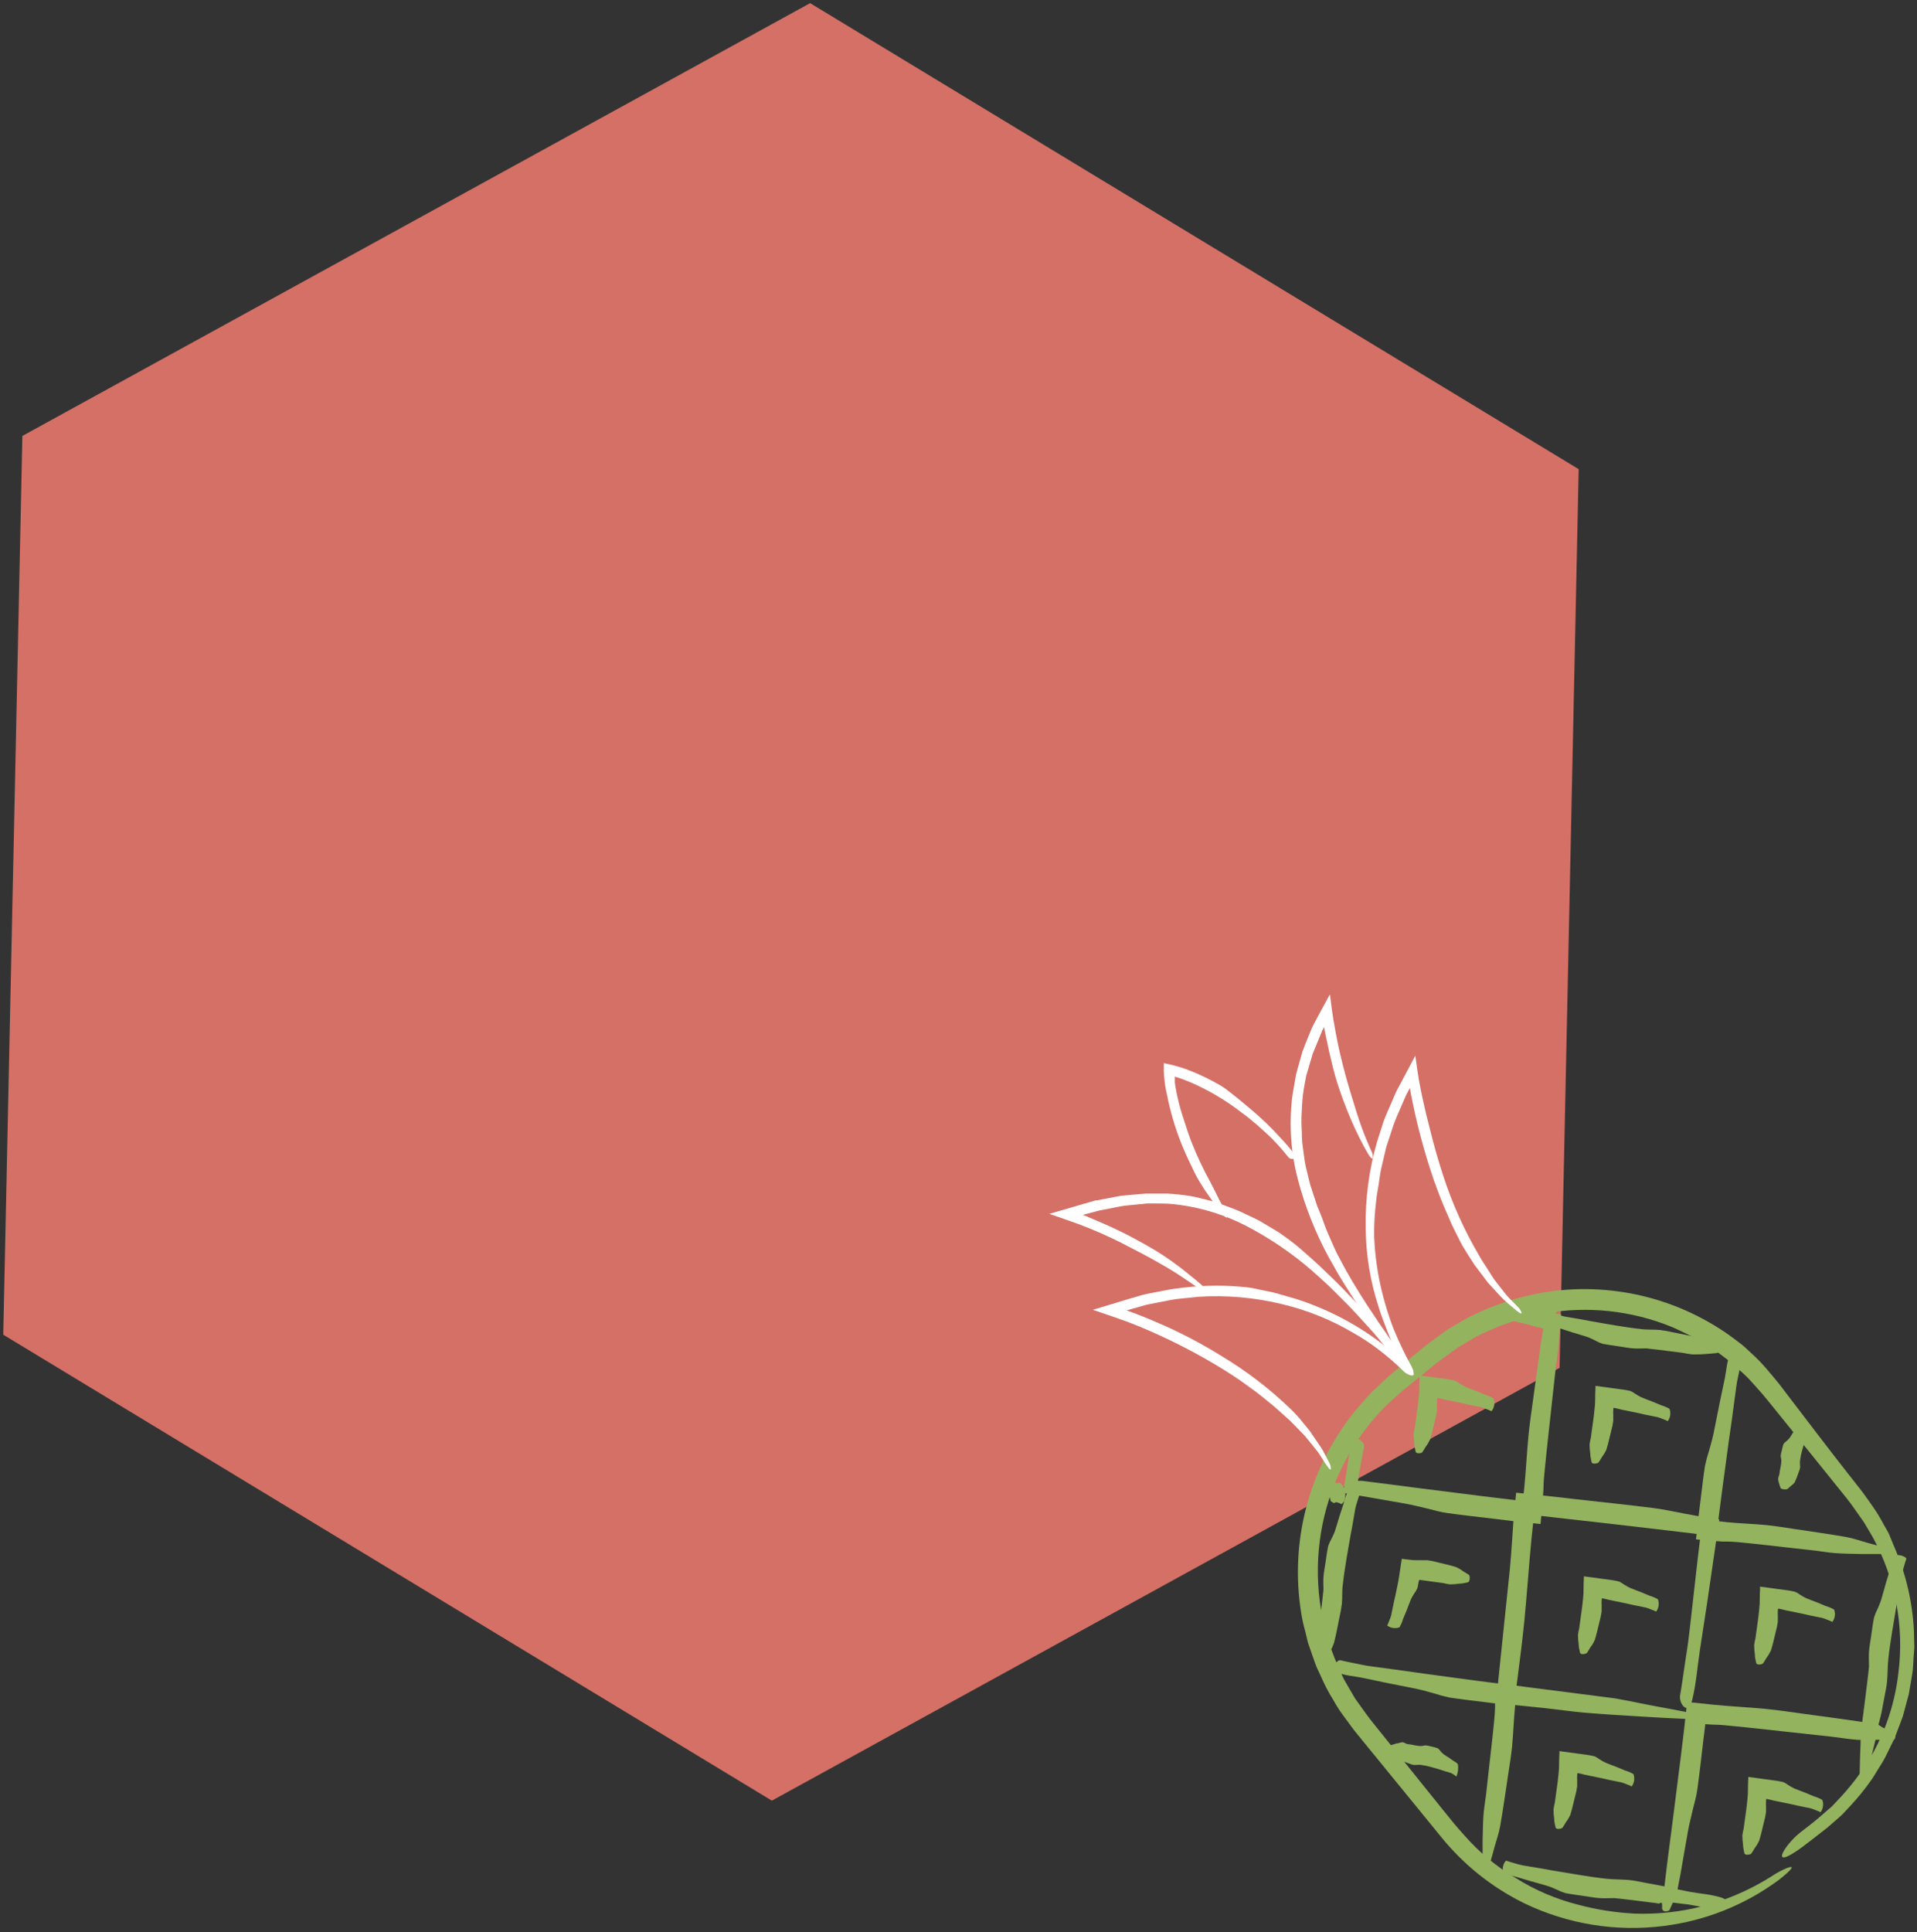 <svg width="394" height="397" viewBox="0 0 394 397" fill="none" xmlns="http://www.w3.org/2000/svg">
<rect x="0" y="0" width="394" height="397" fill="#333333" stroke="none"/>
<path d="M0.666 274.257L4.599 89.578L166.505 0.646L324.464 96.405L320.544 281.071L158.638 370.004L0.666 274.257Z" fill="#D57066"/>
<path d="M364.797 385.111C359.663 388.473 353.955 390.864 347.957 392.164C344.054 392.992 340.065 393.346 336.077 393.217C332.121 393.028 328.197 392.415 324.371 391.391C319.833 390.253 315.503 388.403 311.544 385.911C307.532 383.547 303.929 380.548 300.878 377.031C299.304 375.337 297.838 373.471 296.344 371.617L291.878 366.071L282.958 354.977C281.304 353.004 279.918 350.977 278.478 348.964L276.611 345.751C276.286 345.224 276.005 344.671 275.771 344.097L275.011 342.404C271.172 333.772 269.954 324.202 271.509 314.883C273.064 305.565 277.324 296.909 283.758 289.991C284.497 289.175 285.29 288.409 286.131 287.698C286.971 286.964 287.731 286.204 288.624 285.484L293.891 281.191C295.638 279.711 297.424 278.524 299.224 277.191C300.118 276.538 301.104 276.044 302.038 275.471C302.967 274.881 303.939 274.36 304.944 273.911L307.944 272.578C308.971 272.191 310.024 271.858 311.064 271.498C311.584 271.325 312.104 271.124 312.624 270.978L314.224 270.604C315.304 270.378 316.357 270.058 317.437 269.885C326.24 268.318 335.306 269.28 343.584 272.658C344.624 273.084 345.611 273.605 346.624 274.071C347.131 274.311 347.637 274.538 348.131 274.791L349.571 275.658C350.517 276.258 351.517 276.764 352.424 277.418L355.091 279.418L355.757 279.924L356.371 280.484L357.611 281.618C358.459 282.34 359.256 283.12 359.997 283.951L362.224 286.444C362.957 287.298 363.677 288.231 364.411 289.111L373.131 299.911L379.477 307.791C380.557 309.124 381.41 310.458 382.384 311.791C382.878 312.441 383.324 313.128 383.717 313.844L384.944 315.938C389.592 324.487 391.417 334.288 390.157 343.937C389.491 349.608 387.744 355.098 385.01 360.111C383.169 363.36 380.964 366.388 378.437 369.137L376.53 371.164L374.424 372.991C373.091 374.204 371.451 375.417 369.917 376.617C366.771 379.124 363.344 384.697 370.384 379.564C372.104 378.231 373.891 376.897 375.557 375.564L378.037 373.404C378.877 372.697 379.557 371.831 380.33 371.044C381.837 369.43 383.231 367.715 384.504 365.911C385.157 365.017 385.677 364.044 386.277 363.111C386.887 362.186 387.431 361.219 387.904 360.217L389.33 357.311C389.744 356.311 390.104 355.297 390.49 354.284L391.064 352.764C391.224 352.244 391.344 351.724 391.49 351.204L392.33 348.058L392.877 344.844C392.957 344.311 393.077 343.778 393.13 343.231L393.25 341.604C393.25 340.524 393.437 339.431 393.45 338.351L393.37 335.084C393.062 329.054 391.656 323.131 389.224 317.604L388.29 315.324C387.984 314.631 387.557 313.991 387.197 313.338C386.494 311.995 385.706 310.699 384.837 309.458C383.957 308.244 383.104 306.951 382.17 305.791L379.437 302.311C375.624 297.458 371.917 292.551 368.157 287.644L365.651 284.351C364.757 283.258 363.811 282.151 362.891 281.058C361.945 279.966 360.93 278.937 359.851 277.978C359.317 277.484 358.811 276.978 358.251 276.498L356.517 275.164C350.89 270.955 344.461 267.94 337.626 266.305C330.791 264.67 323.694 264.45 316.771 265.658C311.814 266.55 307.007 268.134 302.491 270.365C301.344 270.871 300.304 271.605 299.198 272.205L297.571 273.165C297.038 273.498 296.544 273.898 296.038 274.258L293.011 276.498L290.251 278.764L287.438 281.098C286.504 281.898 285.571 282.604 284.624 283.524L281.798 286.191C280.904 287.111 280.078 288.111 279.224 289.071C274.293 294.887 270.687 301.706 268.656 309.055C266.625 316.405 266.218 324.108 267.464 331.631C267.67 332.876 267.946 334.11 268.291 335.324L268.731 337.164C268.878 337.778 269.131 338.364 269.318 338.964C269.744 340.151 270.118 341.351 270.584 342.524L272.171 345.951C272.714 347.088 273.324 348.192 273.998 349.257C274.601 350.364 275.278 351.429 276.024 352.444L278.264 355.484L280.531 358.271L296.184 377.444C300.83 383.195 306.678 387.86 313.317 391.111C322.224 395.394 332.181 397.006 341.984 395.75C350.52 394.682 358.638 391.436 365.557 386.324C371.237 381.857 366.397 384.097 364.797 385.111Z" fill="#93B35F"/>
<path d="M346.504 351.778C344.158 351.311 341.797 350.898 339.438 350.444C336.344 349.871 333.264 349.111 330.104 348.751L311.691 346.391L311.904 344.831L312.638 338.991C312.878 337.004 313.104 334.991 313.304 333.018C313.851 327.444 314.211 321.858 314.758 316.284L315.278 311.338L328.984 312.885L339.824 314.138L345.237 314.778L347.904 315.098L348.531 315.178H348.784L349.264 315.244H349.531L349.424 315.898V316.205L349.331 316.951L348.904 320.511L347.571 332.311C347.291 334.644 347.064 336.991 346.691 339.298C346.197 342.364 345.824 345.431 345.291 348.484C345.077 350.058 346.971 352.684 347.797 349.324C348.624 345.964 348.864 342.484 349.384 339.058L350.917 329.031L353.024 314.551L353.357 312.191L349.037 311.538L346.184 311.018C344.051 310.631 341.917 310.138 339.771 309.871C334.584 309.218 329.384 308.684 324.184 308.098L319.318 307.538L311.611 306.725L311.331 309.551L311.064 312.378L310.958 313.991L310.758 316.858C310.624 318.765 310.491 320.684 310.304 322.591L307.904 345.631L307.464 349.951L317.638 351.004C320.304 351.298 323.064 351.698 325.784 351.938C329.424 352.244 333.078 352.458 336.731 352.684C339.931 352.884 343.144 353.071 346.344 353.204C349.064 353.258 347.237 351.991 346.504 351.778Z" fill="#93B35F"/>
<path d="M306.171 383.097C306.517 381.977 306.811 380.831 307.117 379.711C307.531 378.217 308.064 376.751 308.331 375.244C308.957 371.671 309.451 368.097 309.984 364.577C310.264 362.657 310.597 360.737 310.784 358.804C311.037 356.137 311.117 353.391 311.384 350.684L311.837 346.378L306.917 345.804L303.291 345.338L292.811 343.924L288.998 343.378L283.291 342.604C282.158 342.444 281.024 342.337 279.918 342.084C278.438 341.751 276.958 341.524 275.491 341.151C274.731 341.018 273.358 343.031 274.944 343.684C276.531 344.338 278.238 344.404 279.891 344.738L284.718 345.751L291.384 347.084C292.544 347.337 293.678 347.684 294.824 347.991C295.835 348.323 296.863 348.599 297.904 348.817C300.411 349.204 302.931 349.471 305.451 349.791L306.624 349.937L307.211 350.018C307.317 350.018 307.211 350.018 307.277 350.018C307.286 350.093 307.286 350.169 307.277 350.244V350.591C307.277 351.524 307.197 352.444 307.117 353.378C306.771 357.004 306.331 360.618 305.931 364.231L305.411 368.911C305.251 370.244 304.997 371.577 304.904 372.911C304.784 374.684 304.758 376.457 304.718 378.244C304.718 379.804 304.718 381.364 304.718 382.924C304.824 384.284 305.997 383.444 306.171 383.097Z" fill="#93B35F"/>
<path d="M301.971 323.657C301.584 323.377 301.184 323.164 300.797 322.924C300.318 322.56 299.799 322.251 299.251 322.004C297.997 321.604 296.717 321.337 295.451 321.031C294.778 320.838 294.091 320.695 293.397 320.604H292.664H291.757C291.051 320.604 290.424 320.604 289.677 320.497L288.104 320.311L287.544 324.031C287.464 324.577 287.411 324.777 287.357 325.11L287.171 326.044L286.784 327.91L286.477 329.244L286.064 331.27C286.009 331.681 285.906 332.084 285.757 332.47C285.517 332.99 285.397 333.511 285.104 334.017C285.464 334.287 285.886 334.462 286.331 334.525C286.776 334.587 287.23 334.537 287.651 334.377C287.959 333.829 288.205 333.247 288.384 332.644L289.091 330.95C289.397 330.177 289.664 329.39 289.997 328.617C290.199 328.203 290.426 327.803 290.677 327.417C290.932 327.091 291.143 326.732 291.304 326.351C291.411 325.911 291.504 325.457 291.571 325.017V324.871C291.609 324.856 291.652 324.856 291.691 324.871C291.691 324.871 291.611 324.631 291.691 324.631L294.957 325.071L296.624 325.297C297.084 325.418 297.552 325.508 298.024 325.564C298.666 325.557 299.308 325.508 299.944 325.417C300.504 325.417 301.077 325.271 301.651 325.151C302.224 325.031 302.077 323.817 301.971 323.657Z" fill="#93B35F"/>
<path d="M328.517 300.564C328.797 300.177 329.011 299.777 329.251 299.391C329.615 298.911 329.923 298.393 330.171 297.844C330.557 296.591 330.837 295.311 331.144 294.044C331.337 293.371 331.479 292.685 331.571 291.991C331.571 291.751 331.571 291.511 331.571 291.257V290.697C331.545 290.418 331.545 290.137 331.571 289.857C331.571 289.657 331.571 289.457 331.651 289.284C332.171 289.377 332.677 289.497 333.091 289.617L336.664 290.351L337.997 290.657L340.024 291.071C340.435 291.126 340.837 291.229 341.224 291.377C341.744 291.617 342.264 291.737 342.771 292.031C343.041 291.671 343.215 291.249 343.278 290.804C343.341 290.358 343.29 289.904 343.131 289.484C342.582 289.175 342.001 288.929 341.397 288.751L339.704 288.044C338.931 287.737 338.144 287.471 337.371 287.137C336.957 286.936 336.556 286.709 336.171 286.457C335.844 286.202 335.486 285.992 335.104 285.831C334.664 285.724 334.211 285.631 333.771 285.564L331.291 285.231C330.197 285.084 329.037 284.897 327.917 284.777V285.271C327.811 286.604 327.917 288.031 327.757 289.271C327.611 290.751 327.557 291.111 327.464 291.804L327.197 293.737L326.971 295.404C326.85 295.864 326.761 296.332 326.704 296.804C326.711 297.446 326.76 298.088 326.851 298.724C326.851 299.284 326.997 299.857 327.117 300.431C327.237 301.004 328.371 300.657 328.517 300.564Z" fill="#93B35F"/>
<path d="M308.024 270.751C309.531 271.138 311.037 271.458 312.544 271.818L315.144 272.472C315.931 272.685 316.584 272.872 317.197 273.005L317.091 273.605L316.864 274.938L316.611 276.618L316.104 280.192L315.131 287.338C314.784 289.898 314.397 292.445 314.144 295.005C313.797 298.591 313.637 302.191 313.277 305.778L312.984 308.445L304.624 307.431L290.677 305.671L285.597 305.005L281.797 304.525L279.904 304.285H279.664H279.557H279.344H279.104C279.104 304.151 279.104 304.018 279.197 303.898V303.725C279.202 303.689 279.202 303.653 279.197 303.618L279.277 303.205C279.664 301.245 279.931 299.205 280.357 297.311C280.517 296.298 278.544 294.538 277.837 296.671C277.131 298.805 277.011 301.058 276.611 303.258L276.011 306.751L279.917 307.418L288.784 308.965C290.331 309.245 291.851 309.631 293.384 309.991C294.917 310.351 296.051 310.725 297.491 310.911C300.824 311.378 304.157 311.738 307.517 312.138L310.651 312.525L316.624 313.165L316.797 311.338L317.117 307.685L317.237 305.711C317.237 304.485 317.371 303.245 317.491 302.018C317.957 297.205 318.517 292.405 319.037 287.591L319.717 281.365C319.917 279.618 320.224 277.871 320.357 276.125L320.837 270.045L317.157 269.778L315.371 269.658H314.344C312.277 269.578 310.211 269.498 308.131 269.472C306.411 269.365 307.557 270.565 308.024 270.751Z" fill="#93B35F"/>
<path d="M362.344 341.818C362.624 341.431 362.837 341.031 363.077 340.644C363.441 340.165 363.75 339.646 363.997 339.098C364.384 337.844 364.664 336.564 364.971 335.298C365.163 334.625 365.306 333.938 365.397 333.244C365.397 333.004 365.397 332.765 365.397 332.511V331.951C365.371 331.672 365.371 331.391 365.397 331.111C365.397 330.911 365.397 330.711 365.477 330.538C365.997 330.631 366.504 330.751 366.917 330.871L370.491 331.604L371.824 331.911L373.851 332.325C374.261 332.38 374.664 332.483 375.051 332.631C375.571 332.871 376.091 332.991 376.597 333.284C376.867 332.925 377.042 332.503 377.105 332.057C377.168 331.612 377.117 331.158 376.957 330.738C376.409 330.429 375.827 330.183 375.224 330.005L373.531 329.298C372.757 328.991 371.971 328.725 371.197 328.391C370.784 328.19 370.383 327.963 369.997 327.711C369.671 327.456 369.312 327.246 368.931 327.084C368.491 326.978 368.037 326.885 367.597 326.818L365.117 326.485C364.024 326.338 362.864 326.151 361.744 326.031V326.525C361.637 327.858 361.744 329.285 361.584 330.525C361.437 332.005 361.384 332.378 361.291 333.058L361.024 334.991L360.797 336.658C360.676 337.118 360.587 337.586 360.531 338.058C360.538 338.7 360.587 339.342 360.677 339.978C360.677 340.538 360.824 341.111 360.944 341.684C361.064 342.258 362.184 341.991 362.344 341.818Z" fill="#93B35F"/>
<path d="M321.104 375.618C321.384 375.231 321.597 374.831 321.837 374.444C322.201 373.965 322.51 373.446 322.757 372.898C323.144 371.644 323.424 370.364 323.73 369.098C323.923 368.425 324.066 367.738 324.157 367.044C324.157 366.804 324.157 366.564 324.157 366.311V365.751C324.131 365.472 324.131 365.19 324.157 364.911C324.157 364.711 324.157 364.511 324.237 364.338C324.757 364.431 325.264 364.551 325.677 364.671L329.25 365.404L330.584 365.711L332.61 366.124C333.021 366.18 333.424 366.283 333.81 366.431C334.33 366.671 334.85 366.791 335.357 367.084C335.627 366.725 335.801 366.302 335.864 365.857C335.927 365.412 335.877 364.958 335.717 364.538C335.169 364.229 334.587 363.983 333.984 363.804L332.29 363.098C331.517 362.791 330.73 362.524 329.957 362.191C329.543 361.99 329.143 361.762 328.757 361.511C328.431 361.256 328.072 361.046 327.69 360.884C327.25 360.778 326.797 360.684 326.357 360.618L323.877 360.284C322.784 360.138 321.624 359.951 320.504 359.831V360.324C320.397 361.658 320.504 363.084 320.344 364.324C320.197 365.804 320.144 366.178 320.051 366.858L319.784 368.791L319.557 370.458C319.436 370.918 319.347 371.385 319.291 371.858C319.297 372.5 319.346 373.142 319.437 373.778C319.437 374.338 319.584 374.911 319.704 375.484C319.824 376.058 320.957 375.738 321.104 375.618Z" fill="#93B35F"/>
<path d="M326.131 339.698C326.411 339.311 326.624 338.911 326.864 338.525C327.228 338.045 327.537 337.526 327.784 336.978C328.171 335.724 328.451 334.445 328.757 333.178C328.95 332.505 329.092 331.818 329.184 331.124C329.184 330.884 329.184 330.645 329.184 330.391V329.831C329.158 329.552 329.158 329.271 329.184 328.991C329.184 328.791 329.184 328.591 329.264 328.418C329.784 328.511 330.291 328.631 330.704 328.751L334.277 329.485L335.611 329.791L337.637 330.205C338.048 330.26 338.45 330.363 338.837 330.511C339.357 330.751 339.877 330.871 340.384 331.165C340.654 330.805 340.828 330.383 340.891 329.937C340.954 329.492 340.904 329.038 340.744 328.618C340.196 328.309 339.614 328.063 339.011 327.885L337.317 327.178C336.544 326.871 335.757 326.604 334.984 326.271C334.57 326.07 334.169 325.843 333.784 325.591C333.457 325.336 333.099 325.126 332.717 324.965C332.277 324.858 331.824 324.765 331.384 324.698L328.904 324.365C327.811 324.218 326.651 324.031 325.531 323.911V324.405C325.424 325.738 325.531 327.165 325.371 328.405C325.224 329.885 325.171 330.244 325.077 330.938L324.811 332.871L324.584 334.538C324.463 334.998 324.374 335.466 324.317 335.938C324.324 336.58 324.373 337.222 324.464 337.858C324.464 338.418 324.611 338.991 324.731 339.565C324.851 340.138 325.971 339.805 326.131 339.698Z" fill="#93B35F"/>
<path d="M387.277 317.991C386.157 317.644 385.01 317.351 383.89 317.044C382.397 316.631 380.931 316.098 379.424 315.831C375.851 315.204 372.277 314.711 368.757 314.178C366.837 313.898 364.917 313.564 362.984 313.378C360.317 313.124 357.571 313.044 354.864 312.778L353.131 312.578L353.904 306.604L355.317 296.124L355.864 292.311L356.637 286.604C356.797 285.471 356.904 284.338 357.157 283.231C357.491 281.751 357.717 280.271 358.091 278.804C358.224 278.044 356.211 276.671 355.557 278.258C354.904 279.844 354.837 281.551 354.504 283.205L353.491 288.031L352.157 294.698C351.904 295.858 351.557 296.991 351.251 298.138C350.918 299.148 350.642 300.177 350.424 301.218C350.037 303.724 349.771 306.244 349.451 308.764L349.091 311.631L348.584 316.311L349.917 316.444L352.677 316.671L354.011 316.764H354.824C355.757 316.764 356.677 316.844 357.611 316.924C361.237 317.271 364.851 317.711 368.464 318.111L373.144 318.631C374.477 318.791 375.811 319.044 377.144 319.138C378.917 319.258 380.691 319.284 382.477 319.324C384.037 319.324 385.597 319.324 387.157 319.324C388.464 319.324 387.624 318.111 387.277 317.991Z" fill="#93B35F"/>
<path d="M367.344 305.991C367.597 305.791 367.797 305.591 368.011 305.391C368.332 305.171 368.619 304.906 368.864 304.604C369.166 303.954 369.429 303.286 369.651 302.604C369.81 302.261 369.922 301.897 369.984 301.524C369.984 301.004 369.877 300.471 369.984 299.964C370.076 299.306 370.214 298.656 370.397 298.017C370.571 297.364 370.771 296.684 370.971 296.044L371.211 295.324L371.531 294.257C371.572 294.033 371.658 293.82 371.784 293.631L371.917 293.431L369.144 295.711C369.364 295.834 369.57 295.982 369.757 296.151C370.099 295.343 370.205 294.456 370.064 293.591C369.883 293.379 369.661 293.207 369.411 293.084L369.331 293.204L369.184 293.444L368.557 294.324C368.291 294.724 368.064 295.137 367.771 295.537C367.579 295.759 367.369 295.964 367.144 296.151C366.923 296.298 366.729 296.483 366.571 296.697C366.414 297.16 366.29 297.632 366.197 298.111C366.092 298.445 366.02 298.789 365.984 299.137C365.984 299.497 366.144 299.871 366.117 300.217C366.117 300.911 365.917 301.551 365.797 302.271C365.797 302.564 365.717 302.857 365.651 303.164C365.552 303.403 365.485 303.654 365.451 303.911C365.491 304.265 365.571 304.614 365.691 304.951C365.778 305.266 365.889 305.573 366.024 305.871C366.44 306.05 366.902 306.092 367.344 305.991Z" fill="#93B35F"/>
<path d="M286.091 361.458C286.344 361.258 286.544 361.058 286.758 360.858L286.838 360.791C287.033 361.087 287.276 361.348 287.558 361.565C288.208 361.867 288.876 362.129 289.558 362.351C289.901 362.51 290.264 362.622 290.638 362.685C291.158 362.685 291.691 362.578 292.198 362.685C292.855 362.776 293.506 362.914 294.144 363.098C294.798 363.271 295.478 363.471 296.118 363.671L296.838 363.911L297.904 364.231C298.128 364.272 298.341 364.358 298.531 364.485C298.809 364.66 299.076 364.851 299.331 365.058C299.672 364.25 299.779 363.363 299.638 362.498C299.38 362.23 299.077 362.009 298.744 361.845L297.864 361.218C297.464 360.951 297.051 360.724 296.651 360.431C296.43 360.239 296.225 360.03 296.038 359.805C295.89 359.583 295.705 359.389 295.491 359.231C295.029 359.075 294.557 358.95 294.078 358.858C293.743 358.752 293.4 358.681 293.051 358.645C292.691 358.645 292.318 358.804 291.971 358.778C291.278 358.778 290.638 358.578 289.918 358.458C289.624 358.458 289.318 358.378 289.024 358.311C288.795 358.172 288.549 358.065 288.291 357.991C287.936 358.031 287.587 358.112 287.251 358.231H287.091L283.944 359.178L284.344 360.511C284.424 360.771 284.522 361.025 284.638 361.271C285.085 361.503 285.6 361.569 286.091 361.458Z" fill="#93B35F"/>
<path d="M292.291 298.458C292.571 298.071 292.784 297.671 293.024 297.285C293.388 296.805 293.697 296.287 293.944 295.738C294.331 294.485 294.611 293.205 294.917 291.938C295.11 291.265 295.253 290.579 295.344 289.885C295.344 289.645 295.344 289.405 295.344 289.151V288.658C295.318 288.379 295.318 288.098 295.344 287.818C295.344 287.618 295.344 287.418 295.424 287.245C295.944 287.338 296.451 287.458 296.864 287.578L300.437 288.311L301.771 288.618L303.797 289.032C304.208 289.088 304.61 289.19 304.997 289.338C305.517 289.578 306.037 289.698 306.544 289.992C306.844 289.624 307.04 289.183 307.113 288.714C307.186 288.246 307.132 287.766 306.957 287.325C306.409 287.016 305.828 286.77 305.224 286.591L303.531 285.885C302.757 285.578 301.971 285.312 301.197 284.978C300.784 284.777 300.383 284.55 299.997 284.298C299.671 284.043 299.312 283.833 298.931 283.672C298.491 283.565 298.037 283.472 297.597 283.405L295.117 283.072C294.024 282.925 292.864 282.738 291.744 282.618V283.111C291.637 284.445 291.744 285.871 291.584 287.111C291.437 288.591 291.384 288.951 291.291 289.645L291.024 291.578L290.797 293.245C290.676 293.705 290.587 294.173 290.531 294.645C290.538 295.287 290.587 295.929 290.677 296.565C290.677 297.125 290.824 297.698 290.944 298.271C291.064 298.845 292.184 298.578 292.291 298.458Z" fill="#93B35F"/>
<path d="M383.744 364.738C384.13 363.231 384.45 361.725 384.81 360.205L385.464 357.538C385.69 356.578 385.917 355.471 386.117 354.325L385.304 354.191L377.677 353.111L370.53 352.138C367.97 351.791 365.424 351.405 362.864 351.151C359.277 350.805 355.677 350.645 352.09 350.285L346.757 349.725L346.077 355.845L345.49 360.671L343.73 374.618L343.064 379.698L342.584 383.498L341.97 388.631L341.73 390.711L344.69 391.058L346.184 391.244L346.957 391.324L347.37 391.404C349.33 391.791 351.37 392.058 353.264 392.484C354.277 392.644 356.037 390.671 353.904 389.964C351.77 389.258 349.517 389.138 347.317 388.738L344.784 388.231L345.357 385.284L346.904 376.418C347.184 374.871 347.57 373.351 347.93 371.818C348.29 370.284 348.664 369.151 348.85 367.711C349.317 364.378 349.677 361.045 350.077 357.685L350.464 354.551C350.464 354.178 350.464 354.351 350.464 354.298L352.184 354.391C353.41 354.391 354.65 354.525 355.877 354.645C360.69 355.111 365.49 355.671 370.304 356.191L376.53 356.871C378.277 357.071 380.024 357.378 381.77 357.511H382.184H382.304C382.318 357.505 382.334 357.502 382.35 357.502C382.366 357.502 382.382 357.505 382.397 357.511V357.591V358.405C382.317 360.471 382.237 362.538 382.21 364.618C382.37 366.351 383.557 365.205 383.744 364.738Z" fill="#93B35F"/>
<path d="M359.917 380.924C360.197 380.538 360.411 380.138 360.651 379.751C361.015 379.272 361.323 378.753 361.571 378.204C361.957 376.951 362.237 375.671 362.544 374.404C362.737 373.731 362.879 373.045 362.971 372.351C362.971 372.111 362.971 371.871 362.971 371.618V371.058C362.944 370.778 362.944 370.497 362.971 370.218C362.971 370.018 362.971 369.818 363.051 369.644C363.571 369.738 364.077 369.858 364.491 369.978L368.064 370.711L369.397 371.018L371.424 371.431C371.834 371.487 372.237 371.59 372.624 371.738C373.144 371.978 373.664 372.098 374.171 372.391C374.44 372.031 374.615 371.609 374.678 371.164C374.741 370.719 374.69 370.265 374.531 369.844C373.982 369.536 373.401 369.29 372.797 369.111L371.104 368.404C370.331 368.098 369.544 367.831 368.771 367.498C368.357 367.296 367.956 367.069 367.571 366.818C367.244 366.563 366.885 366.352 366.504 366.191C366.064 366.084 365.611 365.991 365.171 365.924L362.691 365.591C361.597 365.444 360.437 365.258 359.317 365.138V365.631C359.211 366.964 359.317 368.391 359.157 369.631C359.011 371.111 358.957 371.484 358.864 372.164L358.597 374.098L358.371 375.764C358.25 376.224 358.16 376.692 358.104 377.164C358.111 377.807 358.16 378.448 358.251 379.084C358.251 379.644 358.397 380.218 358.517 380.791C358.637 381.364 359.771 381.031 359.917 380.924Z" fill="#93B35F"/>
<path d="M272.424 341.337C272.718 340.804 272.944 340.257 273.198 339.71C273.591 339.026 273.921 338.308 274.184 337.564C274.624 335.83 274.944 334.097 275.291 332.35C275.51 331.427 275.679 330.492 275.798 329.55C275.918 328.217 275.798 326.884 275.998 325.551C276.171 323.871 276.438 322.217 276.704 320.551C276.971 318.884 277.291 317.15 277.584 315.457C277.691 314.844 277.824 314.217 277.931 313.604C278.091 312.684 278.251 311.751 278.411 310.831C278.48 310.275 278.596 309.726 278.758 309.191C279.011 308.484 279.158 307.764 279.464 307.057C279.558 306.684 277.491 305.911 276.918 306.657C276.583 307.428 276.315 308.227 276.118 309.044C275.864 309.817 275.598 310.591 275.358 311.377C275.024 312.444 274.731 313.524 274.371 314.59C274.184 315.15 273.891 315.697 273.638 316.244C273.364 316.712 273.141 317.209 272.971 317.724C272.718 318.937 272.571 320.164 272.384 321.391C272.251 322.271 272.078 323.137 272.011 324.057C271.944 324.977 272.011 325.884 272.011 326.724C271.838 328.497 271.598 330.257 271.371 332.057C271.278 332.817 271.198 333.577 271.078 334.337C270.943 334.971 270.841 335.612 270.771 336.257C270.771 337.124 270.771 338.004 270.851 338.924C270.931 339.844 270.958 340.457 271.051 341.23C271.144 342.004 272.291 341.497 272.424 341.337Z" fill="#93B35F"/>
<path d="M352.944 276.658C352.411 276.365 351.864 276.138 351.317 275.885C350.633 275.492 349.914 275.162 349.171 274.898C347.437 274.458 345.704 274.138 343.957 273.792C343.034 273.572 342.099 273.403 341.157 273.285C339.824 273.165 338.491 273.285 337.157 273.085C335.477 272.912 333.824 272.645 332.157 272.378C330.491 272.112 328.757 271.792 327.064 271.498L325.211 271.152L322.437 270.672C321.882 270.603 321.333 270.487 320.797 270.325C320.091 270.072 319.371 269.925 318.664 269.618C318.304 269.525 317.517 271.592 318.264 272.165C319.035 272.5 319.834 272.767 320.651 272.965L322.984 273.725C324.051 274.058 325.131 274.352 326.197 274.712C326.757 274.898 327.304 275.192 327.851 275.445C328.319 275.718 328.815 275.942 329.331 276.112C330.544 276.365 331.771 276.512 332.997 276.698C333.877 276.832 334.744 277.005 335.664 277.072C336.584 277.138 337.491 277.072 338.331 277.072C340.104 277.245 341.864 277.485 343.664 277.712C344.424 277.805 345.184 277.885 345.944 278.005C346.578 278.14 347.219 278.242 347.864 278.312C348.731 278.312 349.611 278.312 350.531 278.232C351.451 278.152 352.064 278.125 352.837 278.032C353.611 277.938 353.117 276.805 352.944 276.658Z" fill="#93B35F"/>
<path d="M343.117 392.511C343.264 392.204 343.397 391.911 343.53 391.604C343.664 391.297 343.784 391.044 343.917 390.724C344.277 389.904 344.584 389.063 344.837 388.204L344.344 388.057L342.61 387.711L340.877 387.391L337.957 386.844C336.917 386.644 335.864 386.404 334.81 386.311C333.33 386.177 331.837 386.217 330.37 386.071C328.49 385.884 326.624 385.591 324.77 385.297L319.064 384.351L316.984 383.977L313.877 383.457C313.255 383.38 312.64 383.255 312.037 383.084C311.237 382.817 310.437 382.657 309.637 382.351C309.224 382.257 308.371 384.311 309.224 384.897C310.09 385.246 310.981 385.527 311.891 385.737L314.557 386.537C315.757 386.884 316.971 387.191 318.171 387.564C318.797 387.764 319.411 388.057 320.024 388.311C320.556 388.59 321.114 388.818 321.69 388.991C323.024 389.257 324.424 389.431 325.797 389.631C326.784 389.777 327.757 389.964 328.744 390.031C329.73 390.097 330.784 390.031 331.797 390.031C333.77 390.217 335.797 390.497 337.717 390.724L340.277 391.044L340.81 391.137H341.077C341.124 391.08 341.183 391.035 341.25 391.004C341.28 390.991 341.312 390.984 341.344 390.984C341.376 390.984 341.408 390.991 341.437 391.004C341.506 391.038 341.565 391.089 341.61 391.151C341.617 391.177 341.617 391.205 341.61 391.231V391.551V392.191C341.837 393.111 342.957 392.657 343.117 392.511Z" fill="#93B35F"/>
<path d="M389.251 356.017L388.344 355.604L387.397 355.217C386.933 354.981 386.487 354.709 386.064 354.404C386.064 354.23 386.171 354.084 386.211 353.937L386.504 352.75C386.597 352.377 386.664 352.11 386.771 351.564L387.317 348.644C387.517 347.604 387.757 346.55 387.851 345.497C387.984 344.017 387.944 342.524 388.091 341.057C388.277 339.177 388.571 337.31 388.864 335.457L389.811 329.75L390.184 327.67L390.704 324.564C390.781 323.942 390.906 323.327 391.077 322.724C391.344 321.924 391.504 321.124 391.811 320.324C391.904 319.911 389.851 319.057 389.264 319.91C388.916 320.776 388.635 321.668 388.424 322.577L387.624 325.244C387.277 326.444 386.971 327.657 386.597 328.857C386.397 329.484 386.104 330.097 385.851 330.71C385.571 331.243 385.343 331.801 385.171 332.377C384.904 333.71 384.731 335.11 384.531 336.484C384.384 337.47 384.197 338.444 384.131 339.43C384.064 340.417 384.131 341.47 384.131 342.484C383.944 344.457 383.664 346.484 383.437 348.404L383.117 350.964L383.024 351.497V351.764L382.944 352.284C382.837 353.004 382.744 353.724 382.691 354.444C382.611 355.47 382.571 356.47 382.544 357.417L385.211 357.497H387.637H388.197H388.517H389.157C389.851 357.297 389.437 356.164 389.251 356.017Z" fill="#93B35F"/>
<path d="M276.518 306.964C276.518 306.724 276.424 306.538 276.371 306.338C276.333 306.07 276.27 305.807 276.184 305.551C276.019 305.312 275.826 305.093 275.611 304.898C275.535 304.781 275.422 304.691 275.291 304.644C275.131 304.644 274.958 304.818 274.798 304.791C274.586 304.744 274.386 304.653 274.211 304.524C274.012 304.387 273.821 304.24 273.638 304.084L273.424 303.898L273.104 303.658C273.018 303.618 272.951 303.546 272.918 303.458C272.836 303.288 272.765 303.115 272.704 302.938C272.542 303.782 272.452 304.638 272.438 305.498C272.485 305.705 272.566 305.903 272.678 306.084C272.758 306.271 272.838 306.471 272.904 306.644C272.971 306.818 273.131 307.084 273.224 307.351C273.283 307.539 273.332 307.731 273.371 307.924C273.395 308.106 273.44 308.285 273.504 308.457C273.624 308.571 273.764 308.662 273.918 308.724C274.003 308.803 274.109 308.854 274.224 308.871C274.336 308.797 274.451 308.731 274.571 308.671C274.786 308.704 274.996 308.762 275.197 308.844C275.289 308.868 275.378 308.899 275.464 308.937C275.517 309.009 275.592 309.06 275.678 309.084C275.812 309.005 275.93 308.901 276.024 308.777C276.138 308.654 276.241 308.52 276.331 308.378C276.443 307.914 276.505 307.441 276.518 306.964Z" fill="#93B35F"/>
<path d="M317.144 272.338L317.771 272.191C318.038 272.153 318.301 272.091 318.557 272.005C318.796 271.839 319.015 271.647 319.211 271.431C319.328 271.355 319.417 271.243 319.464 271.111C319.464 270.951 319.291 270.778 319.317 270.618C319.364 270.406 319.455 270.206 319.584 270.031C319.721 269.833 319.868 269.641 320.024 269.458L320.211 269.244L320.451 268.924C320.49 268.838 320.562 268.771 320.651 268.738C320.82 268.657 320.993 268.586 321.171 268.525C320.327 268.362 319.47 268.273 318.611 268.258C318.403 268.305 318.205 268.386 318.024 268.498L317.464 268.725C317.224 268.831 317.024 268.951 316.757 269.045C316.569 269.104 316.378 269.153 316.184 269.191C316.002 269.215 315.823 269.26 315.651 269.325C315.537 269.445 315.446 269.585 315.384 269.738C315.305 269.823 315.254 269.93 315.237 270.045C315.311 270.156 315.377 270.272 315.437 270.391C315.404 270.606 315.346 270.816 315.264 271.018C315.241 271.109 315.209 271.198 315.171 271.284C315.099 271.337 315.048 271.412 315.024 271.498C315.103 271.632 315.207 271.75 315.331 271.845C315.454 271.959 315.588 272.061 315.731 272.151C316.194 272.263 316.668 272.326 317.144 272.338Z" fill="#93B35F"/>
<path d="M273.291 300.751L271.957 298.178C271.491 297.324 270.877 296.564 270.357 295.751L269.277 294.151C268.891 293.644 268.477 293.151 268.064 292.658C267.275 291.638 266.42 290.672 265.504 289.764C261.117 285.496 256.248 281.751 250.997 278.605C248.208 276.87 245.333 275.277 242.384 273.831C240.331 272.818 238.224 271.898 236.091 271.018L234.491 270.365L233.291 269.898L231.464 269.231H231.544H231.691L231.984 269.151L232.571 268.978L233.744 268.645L235.677 268.098L237.784 267.685C239.197 267.431 240.584 267.085 242.011 266.911L246.277 266.471C252.1 266.097 257.945 266.615 263.611 268.005C268.771 269.245 273.715 271.254 278.277 273.965C279.911 274.888 281.484 275.917 282.984 277.045C284.956 278.522 286.827 280.13 288.584 281.858C289.451 282.725 291.677 283.298 289.851 281.191C287.879 279.177 285.743 277.33 283.464 275.671C278.156 271.731 272.218 268.72 265.904 266.765C263.971 266.271 262.064 265.565 260.091 265.245L257.424 264.685C256.531 264.525 255.637 264.458 254.757 264.378C250.409 264.034 246.036 264.168 241.717 264.778C240.171 264.965 238.651 265.338 237.117 265.605C236.357 265.765 235.584 265.885 234.824 266.085L231.864 266.951L224.611 269.151C226.451 269.765 228.291 270.378 229.944 270.978C230.824 271.285 231.664 271.578 232.464 271.898L233.984 272.498C239.583 274.807 245.003 277.53 250.197 280.645C252.411 281.978 254.624 283.405 256.704 284.964L258.037 285.924L259.371 286.964L261.904 289.031L265.157 291.938L268.197 295.058L270.597 298.018C271.397 299.004 271.931 300.124 272.717 301.164C273.837 302.898 273.544 301.324 273.291 300.751Z" fill="white"/>
<path d="M312.17 268.764L310.117 266.671C309.437 265.964 308.877 265.151 308.264 264.404L307.09 262.884C306.73 262.364 306.397 261.804 306.05 261.271C305.397 260.178 304.624 259.164 304.024 258.031C300.96 252.829 298.475 247.307 296.611 241.564C295.606 238.489 294.717 235.378 293.944 232.231C293.366 230.062 292.842 227.876 292.371 225.671L292.024 224.018L291.624 221.898C291.357 220.245 291.104 218.591 290.891 216.911L287.984 222.405L287.411 223.471C287.237 223.791 287.051 224.111 286.904 224.444L286.037 226.458C285.491 227.791 284.824 229.124 284.357 230.458L283.024 234.631C281.36 240.414 280.574 246.414 280.691 252.431C280.748 257.922 281.648 263.372 283.357 268.591C283.904 270.458 284.691 272.271 285.357 274.084C286.332 276.476 287.445 278.809 288.691 281.071C289.384 282.218 291.357 283.284 290.104 280.778C288.75 278.309 287.535 275.768 286.464 273.164C285.47 270.614 284.651 267.999 284.011 265.338C283.121 261.696 282.594 257.976 282.437 254.231C282.397 252.291 282.473 250.349 282.664 248.418L282.944 245.844C283.051 244.991 283.251 244.138 283.371 243.284C283.491 242.431 283.637 241.218 283.864 240.204L284.571 237.164L284.931 235.644L285.424 234.164L286.397 231.205C286.864 229.791 287.544 228.458 288.104 227.084C288.411 226.404 288.677 225.751 288.997 225.031L289.517 224.045L289.731 223.644C289.723 223.574 289.723 223.502 289.731 223.431C289.737 223.446 289.74 223.462 289.74 223.478C289.74 223.494 289.737 223.51 289.731 223.525C289.844 223.861 289.916 224.21 289.944 224.565C291.099 230.643 292.686 236.631 294.691 242.484C295.597 245.004 296.544 247.511 297.664 249.951L298.331 251.511L299.077 253.044C299.597 254.058 300.077 255.084 300.637 256.071C301.437 257.404 302.237 258.671 303.077 259.938L305.837 263.591L308.57 266.564C309.49 267.538 310.584 268.351 311.597 269.231C313.424 270.778 312.57 269.231 312.17 268.764Z" fill="white"/>
<path d="M282.011 236.871C281.238 235.191 280.531 233.471 279.891 231.738C279.051 229.458 278.384 227.125 277.664 224.818C276.82 222.08 276.073 219.311 275.424 216.511C275.104 215.178 274.811 213.711 274.544 212.311C274.331 211.151 273.918 208.925 273.651 206.765L273.344 204.392C273.215 204.501 273.118 204.644 273.064 204.805L272.758 205.378L272.131 206.525L270.864 208.872L270.224 210.072L269.904 210.672C269.804 210.848 269.715 211.03 269.638 211.218L268.891 213.032C268.491 214.045 268.051 215.058 267.691 216.085L266.798 219.258C266.664 219.791 266.478 220.311 266.371 220.845L266.091 222.471C265.918 223.551 265.678 224.631 265.558 225.711C264.93 231.275 265.332 236.907 266.744 242.325C268.192 247.828 270.286 253.141 272.984 258.151C274.011 259.938 274.984 261.765 276.064 263.485L278.544 267.391C279.398 268.725 280.291 269.925 281.211 271.205C282.224 272.725 283.358 274.151 284.398 275.658C285.731 277.645 287.251 279.524 288.651 281.484C289.398 282.458 291.438 283.218 289.984 280.991C288.531 278.765 286.784 276.711 285.264 274.511C283.744 272.311 282.304 270.218 280.891 268.045C278.958 265.031 277.078 261.991 275.438 258.818C274.518 257.205 273.838 255.471 273.078 253.791C272.318 252.111 271.931 250.698 271.291 249.191L270.731 247.858L270.278 246.458L269.344 243.645C269.078 242.698 268.878 241.738 268.638 240.778C268.38 239.832 268.188 238.87 268.064 237.898L267.784 235.818C267.666 235.131 267.599 234.436 267.584 233.738C267.584 232.405 267.438 230.951 267.491 229.565C267.544 228.178 267.611 226.711 267.758 225.298C267.904 223.885 268.198 222.472 268.464 221.072L269.531 217.445L269.798 216.538L270.158 215.658L270.878 213.911L271.598 212.165L271.691 211.951V211.858L271.798 211.672C271.931 211.445 272.078 211.152 272.171 211.005V211.271L272.411 212.512C272.664 213.752 272.931 214.992 273.211 216.232C273.691 218.312 274.184 220.405 274.824 222.445C275.691 225.161 276.696 227.832 277.838 230.445C278.837 232.759 279.972 235.012 281.238 237.191C282.438 239.045 282.224 237.418 282.011 236.871Z" fill="white"/>
<path d="M247.971 264.965C246.638 263.698 245.211 262.538 243.771 261.392C241.873 259.867 239.888 258.456 237.824 257.165C235.353 255.671 232.82 254.285 230.224 253.005C228.927 252.374 227.593 251.765 226.224 251.178L223.358 249.951L222.611 249.658C222.451 249.658 222.704 249.658 222.771 249.578L223.078 249.498L223.691 249.338L224.851 249.032L225.411 248.885L225.678 248.805L226.024 248.725L227.904 248.365C228.944 248.178 229.984 247.925 231.038 247.765L234.211 247.445C234.744 247.445 235.264 247.312 235.798 247.298H237.398C238.464 247.298 239.531 247.298 240.584 247.378C245.986 247.865 251.242 249.391 256.064 251.872C260.993 254.417 265.596 257.551 269.771 261.205C271.264 262.538 272.784 263.871 274.237 265.338L277.451 268.565C278.504 269.658 279.517 270.791 280.544 271.911C281.784 273.245 282.957 274.578 284.091 275.991C285.611 277.818 287.091 279.685 288.517 281.578C289.277 282.525 291.344 283.245 289.851 281.071C288.357 278.898 286.597 276.831 284.877 274.791C283.157 272.751 281.531 270.791 279.784 268.831C277.371 266.165 274.864 263.565 272.224 261.098C270.891 259.765 269.451 258.538 268.037 257.271C266.769 256.13 265.433 255.066 264.037 254.085L262.771 253.192L261.437 252.392L258.771 250.805C257.851 250.325 256.904 249.898 255.971 249.471C255.048 248.996 254.095 248.582 253.118 248.232L251.024 247.458C250.335 247.175 249.627 246.944 248.904 246.765C247.451 246.431 246.011 245.978 244.544 245.751C243.078 245.525 241.504 245.351 239.984 245.271H235.411L231.411 245.618L230.411 245.712L229.424 245.898L227.464 246.271L225.504 246.645H225.251L224.838 246.765L224.011 247.005L222.344 247.485L215.678 249.431L219.304 250.685C222.454 251.761 225.539 253.016 228.544 254.445C230.438 255.325 232.264 256.325 234.104 257.271C236.575 258.551 238.993 259.916 241.358 261.365C243.411 262.698 245.451 264.031 247.371 265.498C249.158 266.751 248.371 265.391 247.971 264.965Z" fill="white"/>
<path d="M252.144 249.325L250.651 246.658C250.051 245.471 249.491 244.258 248.864 243.098C247.352 240.359 246.016 237.527 244.864 234.618C244.264 233.058 243.758 231.471 243.251 229.885C242.501 227.682 241.935 225.421 241.558 223.125L241.464 222.458V222.045C241.464 221.765 241.464 221.511 241.464 221.245C241.744 221.311 242.024 221.391 242.278 221.485L242.678 221.618L243.371 221.871C244.304 222.218 245.224 222.618 246.118 223.045C248.845 224.336 251.447 225.876 253.891 227.645C254.784 228.298 255.651 228.978 256.558 229.645L258.451 231.218L260.278 232.871C261.003 233.518 261.693 234.203 262.344 234.925C263.224 235.858 264.051 236.845 264.851 237.845C265.278 238.338 266.811 238.325 266.011 237.111C265.126 235.95 264.173 234.841 263.158 233.791C262.211 232.725 261.211 231.698 260.171 230.698C258.744 229.365 257.251 228.031 255.704 226.791C254.918 226.111 254.091 225.458 253.278 224.818C252.464 224.178 251.811 223.645 251.011 223.151C249.056 221.991 247.015 220.983 244.904 220.138L243.971 219.778C243.638 219.658 243.451 219.565 242.731 219.351C241.57 218.99 240.391 218.692 239.198 218.458V220.098C239.22 220.87 239.282 221.64 239.384 222.405C239.41 222.673 239.45 222.94 239.504 223.205L239.611 223.831C239.784 224.658 239.944 225.471 240.131 226.285C240.833 229.476 241.815 232.599 243.064 235.618C243.598 236.907 244.176 238.182 244.798 239.445C245.331 240.498 245.784 241.591 246.411 242.591C246.824 243.271 247.224 243.925 247.664 244.591L248.998 246.511C249.771 247.658 250.691 248.698 251.544 249.764C252.398 250.831 252.291 249.618 252.144 249.325Z" fill="white"/>
</svg>
